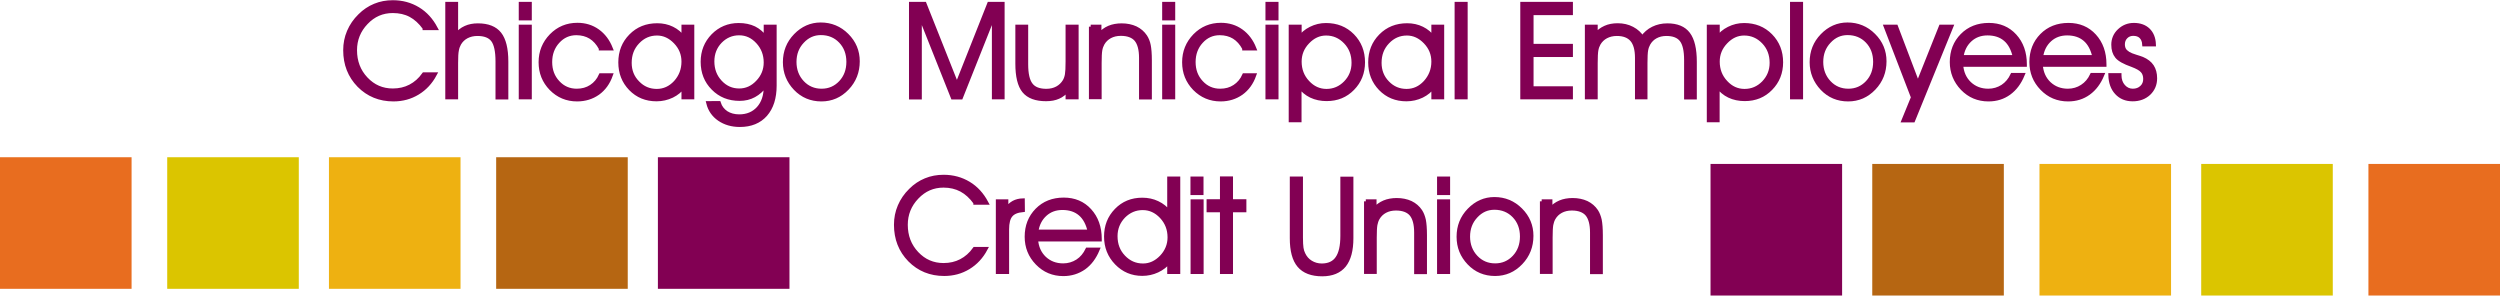 <?xml version="1.0" encoding="utf-8"?>
<!-- Generator: Adobe Illustrator 23.0.6, SVG Export Plug-In . SVG Version: 6.00 Build 0)  -->
<svg version="1.1" id="Layer_1" xmlns="http://www.w3.org/2000/svg" xmlns:xlink="http://www.w3.org/1999/xlink" x="0px" y="0px"
	 viewBox="0 0 228 26.95" style="enable-background:new 0 0 228 26.95;" xml:space="preserve">
<style type="text/css">
	.st0{fill:#820053;stroke:#820053;stroke-width:0.36;stroke-miterlimit:10;}
	.st1{fill-rule:evenodd;clip-rule:evenodd;fill:#E86D1F;}
	.st2{fill-rule:evenodd;clip-rule:evenodd;fill:#DBC500;}
	.st3{fill-rule:evenodd;clip-rule:evenodd;fill:#EEB111;}
	.st4{fill-rule:evenodd;clip-rule:evenodd;fill:#B66612;}
	.st5{fill-rule:evenodd;clip-rule:evenodd;fill:#820053;}
</style>
<g>
	<g>
		<path class="st0" d="M38.72,2.55c-0.38-0.53-0.81-0.92-1.28-1.17c-0.47-0.25-1.01-0.37-1.62-0.37c-0.95,0-1.76,0.35-2.43,1.06
			c-0.67,0.7-1.01,1.54-1.01,2.51c0,1.03,0.33,1.9,1,2.61c0.67,0.71,1.48,1.06,2.44,1.06c0.59,0,1.12-0.12,1.6-0.37
			c0.48-0.25,0.89-0.61,1.24-1.1h1c-0.39,0.73-0.91,1.29-1.57,1.69c-0.66,0.4-1.39,0.6-2.21,0.6c-1.25,0-2.3-0.43-3.14-1.28
			c-0.84-0.86-1.26-1.93-1.26-3.21c0-0.6,0.11-1.16,0.34-1.7c0.23-0.54,0.56-1.02,1-1.45c0.41-0.41,0.86-0.71,1.37-0.92
			c0.51-0.21,1.05-0.31,1.64-0.31c0.85,0,1.61,0.21,2.29,0.62c0.68,0.41,1.21,1,1.61,1.75H38.72z"/>
	</g>
	<g>
		<path class="st0" d="M40.79,0.35h0.81V3.2c0.24-0.29,0.52-0.52,0.86-0.67c0.33-0.15,0.71-0.22,1.12-0.22
			c0.91,0,1.57,0.26,1.98,0.78c0.41,0.52,0.62,1.36,0.62,2.53v3.27h-0.81V5.6c0-0.93-0.14-1.58-0.42-1.95
			C44.67,3.28,44.2,3.1,43.54,3.1c-0.38,0-0.7,0.08-0.99,0.23c-0.28,0.15-0.51,0.37-0.67,0.65c-0.1,0.18-0.17,0.37-0.21,0.6
			C41.62,4.8,41.6,5.19,41.6,5.75v3.13h-0.81V0.35z"/>
	</g>
	<g>
		<path class="st0" d="M48.32,1.68h-0.83V0.35h0.83V1.68z M47.49,8.88V2.43h0.83v6.45H47.49z"/>
	</g>
	<g>
		<path class="st0" d="M54.79,4.41c-0.25-0.47-0.56-0.81-0.93-1.04c-0.36-0.22-0.8-0.34-1.3-0.34c-0.66,0-1.23,0.25-1.69,0.76
			c-0.46,0.5-0.69,1.13-0.69,1.87c0,0.74,0.23,1.36,0.7,1.86c0.46,0.5,1.04,0.75,1.72,0.75c0.5,0,0.94-0.12,1.32-0.37
			c0.38-0.25,0.67-0.59,0.87-1.04h0.92c-0.25,0.7-0.64,1.24-1.18,1.63c-0.54,0.38-1.17,0.58-1.9,0.58c-0.93,0-1.72-0.33-2.37-0.99
			c-0.64-0.66-0.96-1.46-0.96-2.4c0-0.95,0.33-1.76,0.98-2.43c0.65-0.66,1.44-0.99,2.38-0.99c0.7,0,1.32,0.19,1.85,0.57
			c0.53,0.38,0.93,0.91,1.2,1.59H54.79z"/>
	</g>
	<g>
		<path class="st0" d="M62.33,7.87c-0.26,0.37-0.61,0.66-1.04,0.87c-0.44,0.21-0.91,0.32-1.42,0.32c-0.94,0-1.73-0.32-2.36-0.97
			c-0.63-0.65-0.94-1.45-0.94-2.4c0-0.97,0.32-1.77,0.96-2.42c0.64-0.65,1.44-0.97,2.41-0.97c0.5,0,0.95,0.1,1.36,0.3
			c0.41,0.2,0.76,0.49,1.03,0.87V2.43h0.81v6.45h-0.81V7.87z M62.33,5.62c0-0.69-0.24-1.28-0.73-1.79s-1.05-0.77-1.68-0.77
			c-0.69,0-1.28,0.26-1.76,0.77c-0.49,0.51-0.73,1.14-0.73,1.9c0,0.72,0.24,1.33,0.73,1.82c0.48,0.5,1.06,0.74,1.74,0.74
			c0.65,0,1.23-0.26,1.71-0.78C62.09,6.98,62.33,6.35,62.33,5.62z"/>
	</g>
	<g>
		<path class="st0" d="M65.56,9.4c0.12,0.38,0.35,0.67,0.67,0.89c0.33,0.21,0.72,0.32,1.19,0.32c0.73,0,1.31-0.25,1.75-0.73
			c0.44-0.49,0.66-1.14,0.66-1.96V7.74c-0.31,0.43-0.67,0.75-1.06,0.96c-0.4,0.22-0.84,0.32-1.32,0.32c-0.97,0-1.77-0.32-2.41-0.97
			c-0.64-0.64-0.96-1.45-0.96-2.41c0-0.95,0.32-1.74,0.95-2.39c0.63-0.64,1.41-0.97,2.34-0.97c0.54,0,1.01,0.1,1.41,0.29
			c0.4,0.2,0.75,0.5,1.05,0.91V2.43h0.82v5.38c0,1.12-0.28,2-0.84,2.64c-0.56,0.63-1.34,0.95-2.33,0.95c-0.73,0-1.35-0.18-1.88-0.54
			c-0.52-0.36-0.86-0.85-1.01-1.46H65.56z M64.97,5.6c0,0.75,0.24,1.38,0.72,1.89c0.48,0.51,1.05,0.76,1.73,0.76
			c0.64,0,1.2-0.25,1.68-0.76c0.49-0.51,0.73-1.11,0.73-1.79c0-0.73-0.24-1.36-0.72-1.88c-0.48-0.52-1.04-0.78-1.7-0.78
			c-0.67,0-1.25,0.25-1.73,0.74C65.21,4.27,64.97,4.88,64.97,5.6z"/>
	</g>
	<g>
		<path class="st0" d="M71.58,5.67c0-0.95,0.32-1.76,0.97-2.43c0.65-0.67,1.42-1.01,2.3-1.01c0.93,0,1.73,0.33,2.39,0.99
			c0.66,0.66,0.99,1.45,0.99,2.37c0,0.96-0.32,1.78-0.97,2.46c-0.65,0.68-1.43,1.02-2.35,1.02c-0.93,0-1.73-0.33-2.37-1
			C71.9,7.4,71.58,6.6,71.58,5.67z M72.46,5.65c0,0.74,0.24,1.37,0.71,1.87c0.47,0.5,1.06,0.75,1.76,0.75
			c0.69,0,1.27-0.25,1.74-0.75c0.47-0.5,0.7-1.13,0.7-1.88c0-0.76-0.24-1.39-0.71-1.88c-0.47-0.49-1.07-0.74-1.8-0.74
			c-0.65,0-1.22,0.25-1.69,0.76C72.69,4.29,72.46,4.91,72.46,5.65z"/>
	</g>
	<g>
		<path class="st0" d="M83.08,8.88V0.35h1.24l2.95,7.42l2.94-7.42h1.23v8.53h-0.8V1.35l-3,7.54h-0.75l-3-7.54v7.54H83.08z"/>
	</g>
	<g>
		<path class="st0" d="M92.78,2.43h0.81v3.43c0,0.88,0.14,1.5,0.43,1.87c0.28,0.37,0.75,0.55,1.41,0.55c0.37,0,0.7-0.08,0.98-0.23
			c0.28-0.15,0.51-0.37,0.68-0.65c0.1-0.17,0.17-0.37,0.21-0.6c0.04-0.23,0.06-0.63,0.06-1.19V2.43h0.83v6.45h-0.83v-0.7
			c-0.25,0.31-0.53,0.53-0.84,0.66c-0.31,0.14-0.68,0.21-1.12,0.21c-0.93,0-1.6-0.25-2.01-0.75s-0.61-1.34-0.61-2.5V2.43z"/>
	</g>
	<g>
		<path class="st0" d="M99.47,2.43h0.8v0.74c0.25-0.29,0.55-0.51,0.88-0.65c0.33-0.14,0.72-0.21,1.15-0.21
			c0.47,0,0.9,0.09,1.27,0.26c0.37,0.18,0.66,0.43,0.88,0.76c0.15,0.23,0.26,0.5,0.32,0.81c0.06,0.31,0.1,0.77,0.1,1.38v3.37h-0.81
			V5.27c0-0.76-0.15-1.31-0.44-1.66c-0.29-0.34-0.76-0.52-1.4-0.52c-0.38,0-0.71,0.08-0.99,0.23c-0.28,0.15-0.51,0.37-0.67,0.65
			c-0.1,0.18-0.17,0.37-0.21,0.6c-0.04,0.22-0.06,0.62-0.06,1.17v3.13h-0.8V2.43z"/>
	</g>
	<g>
		<path class="st0" d="M107,1.68h-0.83V0.35H107V1.68z M106.17,8.88V2.43H107v6.45H106.17z"/>
	</g>
	<g>
		<path class="st0" d="M113.47,4.41c-0.25-0.47-0.56-0.81-0.93-1.04c-0.36-0.22-0.8-0.34-1.3-0.34c-0.66,0-1.23,0.25-1.69,0.76
			c-0.46,0.5-0.69,1.13-0.69,1.87c0,0.74,0.23,1.36,0.7,1.86c0.46,0.5,1.04,0.75,1.72,0.75c0.5,0,0.94-0.12,1.32-0.37
			c0.38-0.25,0.67-0.59,0.87-1.04h0.92c-0.25,0.7-0.64,1.24-1.18,1.63c-0.54,0.38-1.17,0.58-1.89,0.58c-0.93,0-1.72-0.33-2.37-0.99
			c-0.64-0.66-0.96-1.46-0.96-2.4c0-0.95,0.33-1.76,0.98-2.43c0.65-0.66,1.44-0.99,2.38-0.99c0.7,0,1.32,0.19,1.85,0.57
			c0.53,0.38,0.93,0.91,1.2,1.59H113.47z"/>
	</g>
	<g>
		<path class="st0" d="M116.42,1.68h-0.83V0.35h0.83V1.68z M115.59,8.88V2.43h0.83v6.45H115.59z"/>
	</g>
	<g>
		<path class="st0" d="M117.72,2.43h0.81v1.05c0.23-0.36,0.57-0.65,1.01-0.87c0.44-0.22,0.9-0.33,1.39-0.33
			c0.97,0,1.78,0.32,2.42,0.97c0.64,0.65,0.96,1.46,0.96,2.43c0,0.95-0.32,1.75-0.95,2.39c-0.63,0.65-1.42,0.97-2.37,0.97
			c-0.52,0-1-0.1-1.42-0.3c-0.42-0.2-0.77-0.5-1.05-0.88v0.45v0.96v1.7h-0.81V2.43z M118.53,5.62c0,0.74,0.24,1.37,0.73,1.89
			c0.48,0.52,1.06,0.78,1.71,0.78c0.68,0,1.26-0.25,1.74-0.74s0.73-1.1,0.73-1.82c0-0.76-0.24-1.39-0.73-1.9
			c-0.49-0.51-1.08-0.77-1.77-0.77c-0.64,0-1.2,0.26-1.68,0.77C118.77,4.34,118.53,4.93,118.53,5.62z"/>
	</g>
	<g>
		<path class="st0" d="M130.72,7.87c-0.26,0.37-0.61,0.66-1.04,0.87c-0.44,0.21-0.91,0.32-1.42,0.32c-0.94,0-1.73-0.32-2.36-0.97
			c-0.63-0.65-0.94-1.45-0.94-2.4c0-0.97,0.32-1.77,0.96-2.42c0.64-0.65,1.45-0.97,2.41-0.97c0.5,0,0.95,0.1,1.36,0.3
			c0.41,0.2,0.76,0.49,1.03,0.87V2.43h0.81v6.45h-0.81V7.87z M130.72,5.62c0-0.69-0.24-1.28-0.73-1.79
			c-0.49-0.51-1.05-0.77-1.68-0.77c-0.69,0-1.28,0.26-1.76,0.77c-0.49,0.51-0.73,1.14-0.73,1.9c0,0.72,0.24,1.33,0.72,1.82
			c0.48,0.5,1.06,0.74,1.74,0.74c0.66,0,1.23-0.26,1.71-0.78C130.47,6.98,130.72,6.35,130.72,5.62z"/>
	</g>
	<g>
		<path class="st0" d="M132.84,8.88V0.35h0.83v8.53H132.84z"/>
	</g>
	<g>
		<path class="st0" d="M139.68,4.18h3.59v0.84h-3.59v3.03h3.59v0.83h-4.44V0.35h4.44V1.2h-3.59V4.18z"/>
	</g>
	<g>
		<path class="st0" d="M149.78,3.45c0.26-0.37,0.59-0.66,0.98-0.85c0.39-0.19,0.82-0.29,1.3-0.29c0.88,0,1.51,0.26,1.91,0.79
			c0.4,0.53,0.6,1.37,0.6,2.54v3.25h-0.8V5.46c0-0.85-0.14-1.46-0.42-1.82c-0.28-0.36-0.74-0.54-1.38-0.54
			c-0.37,0-0.69,0.08-0.97,0.23c-0.28,0.15-0.5,0.37-0.66,0.65c-0.1,0.18-0.17,0.37-0.21,0.6c-0.04,0.22-0.06,0.62-0.06,1.17v3.13
			h-0.78V5.27c0-0.74-0.15-1.29-0.45-1.64c-0.3-0.35-0.76-0.53-1.38-0.53c-0.38,0-0.7,0.08-0.99,0.23
			c-0.28,0.15-0.51,0.37-0.67,0.65c-0.1,0.18-0.17,0.37-0.21,0.6c-0.04,0.22-0.06,0.62-0.06,1.17v3.13h-0.81V2.43h0.81v0.74
			c0.25-0.29,0.54-0.5,0.87-0.65c0.33-0.15,0.71-0.22,1.13-0.22c0.49,0,0.93,0.1,1.33,0.31C149.26,2.82,149.56,3.1,149.78,3.45z"/>
	</g>
	<g>
		<path class="st0" d="M155.85,2.43h0.81v1.05c0.23-0.36,0.57-0.65,1.01-0.87c0.44-0.22,0.9-0.33,1.39-0.33
			c0.97,0,1.78,0.32,2.42,0.97c0.64,0.65,0.96,1.46,0.96,2.43c0,0.95-0.32,1.75-0.95,2.39c-0.63,0.65-1.42,0.97-2.37,0.97
			c-0.52,0-1-0.1-1.42-0.3c-0.42-0.2-0.77-0.5-1.05-0.88v0.45v0.96v1.7h-0.81V2.43z M156.66,5.62c0,0.74,0.24,1.37,0.73,1.89
			c0.48,0.52,1.05,0.78,1.71,0.78c0.68,0,1.26-0.25,1.74-0.74c0.48-0.5,0.73-1.1,0.73-1.82c0-0.76-0.24-1.39-0.73-1.9
			c-0.49-0.51-1.08-0.77-1.77-0.77c-0.64,0-1.2,0.26-1.68,0.77C156.9,4.34,156.66,4.93,156.66,5.62z"/>
	</g>
	<g>
		<path class="st0" d="M163.43,8.88V0.35h0.83v8.53H163.43z"/>
	</g>
	<g>
		<path class="st0" d="M165.22,5.67c0-0.95,0.32-1.76,0.97-2.43c0.65-0.67,1.42-1.01,2.3-1.01c0.93,0,1.73,0.33,2.39,0.99
			c0.66,0.66,0.99,1.45,0.99,2.37c0,0.96-0.32,1.78-0.97,2.46c-0.65,0.68-1.43,1.02-2.35,1.02c-0.94,0-1.73-0.33-2.37-1
			C165.55,7.4,165.22,6.6,165.22,5.67z M166.1,5.65c0,0.74,0.24,1.37,0.71,1.87c0.47,0.5,1.06,0.75,1.76,0.75
			c0.69,0,1.27-0.25,1.74-0.75c0.47-0.5,0.7-1.13,0.7-1.88c0-0.76-0.24-1.39-0.71-1.88c-0.47-0.49-1.08-0.74-1.8-0.74
			c-0.66,0-1.22,0.25-1.69,0.76C166.33,4.29,166.1,4.91,166.1,5.65z"/>
	</g>
	<g>
		<path class="st0" d="M171.98,2.43h0.94l1.99,5.24l2.09-5.24h0.96l-3.48,8.55h-0.88l0.86-2.1L171.98,2.43z"/>
	</g>
	<g>
		<path class="st0" d="M184.67,5.91h-5.81c0.05,0.7,0.3,1.27,0.76,1.71c0.46,0.43,1.03,0.65,1.71,0.65c0.48,0,0.92-0.13,1.31-0.38
			c0.38-0.25,0.68-0.61,0.89-1.06h0.94c-0.3,0.72-0.71,1.27-1.25,1.66c-0.54,0.39-1.16,0.58-1.87,0.58c-0.94,0-1.73-0.33-2.38-1
			C178.33,7.4,178,6.59,178,5.66c0-0.98,0.32-1.79,0.95-2.43c0.63-0.64,1.45-0.96,2.43-0.96c0.97,0,1.76,0.33,2.37,1
			c0.61,0.67,0.92,1.53,0.92,2.6V5.91z M183.75,5.2c-0.16-0.71-0.44-1.25-0.86-1.61c-0.42-0.36-0.96-0.54-1.63-0.54
			c-0.62,0-1.15,0.19-1.58,0.58c-0.43,0.39-0.7,0.91-0.79,1.57H183.75z"/>
	</g>
	<g>
		<path class="st0" d="M191.93,5.91h-5.81c0.05,0.7,0.3,1.27,0.76,1.71c0.46,0.43,1.03,0.65,1.71,0.65c0.48,0,0.92-0.13,1.3-0.38
			c0.39-0.25,0.69-0.61,0.9-1.06h0.94c-0.3,0.72-0.71,1.27-1.25,1.66c-0.54,0.39-1.16,0.58-1.87,0.58c-0.94,0-1.73-0.33-2.38-1
			c-0.65-0.67-0.97-1.47-0.97-2.41c0-0.98,0.32-1.79,0.95-2.43c0.63-0.64,1.45-0.96,2.43-0.96c0.97,0,1.76,0.33,2.37,1
			c0.61,0.67,0.92,1.53,0.92,2.6V5.91z M191.01,5.2c-0.16-0.71-0.44-1.25-0.86-1.61c-0.42-0.36-0.96-0.54-1.63-0.54
			c-0.62,0-1.15,0.19-1.58,0.58c-0.43,0.39-0.7,0.91-0.79,1.57H191.01z"/>
	</g>
	<g>
		<path class="st0" d="M192.46,6.85h0.84v0.02c0,0.4,0.12,0.74,0.35,1c0.23,0.26,0.52,0.4,0.86,0.4c0.33,0,0.6-0.1,0.81-0.3
			c0.22-0.2,0.32-0.46,0.32-0.77c0-0.31-0.09-0.56-0.26-0.74c-0.17-0.19-0.48-0.36-0.93-0.53c-0.71-0.25-1.18-0.51-1.39-0.78
			c-0.22-0.27-0.33-0.62-0.33-1.07c0-0.5,0.18-0.93,0.55-1.28c0.37-0.35,0.81-0.53,1.33-0.53c0.55,0,0.99,0.16,1.31,0.47
			c0.32,0.31,0.5,0.75,0.52,1.31h-0.89c-0.02-0.31-0.12-0.54-0.29-0.71c-0.17-0.17-0.41-0.25-0.71-0.25c-0.27,0-0.49,0.09-0.67,0.27
			c-0.18,0.18-0.27,0.41-0.27,0.68c0,0.19,0.04,0.35,0.11,0.48c0.07,0.13,0.2,0.25,0.37,0.36c0.16,0.1,0.38,0.19,0.68,0.28
			c0.3,0.09,0.5,0.16,0.6,0.2c0.4,0.17,0.7,0.4,0.89,0.69c0.19,0.29,0.29,0.65,0.29,1.09c0,0.55-0.19,1.01-0.58,1.38
			c-0.39,0.36-0.88,0.54-1.47,0.54c-0.61,0-1.09-0.2-1.46-0.6C192.67,8.06,192.48,7.53,192.46,6.85z"/>
	</g>
	<g>
		<path class="st0" d="M88.95,18.48c-0.38-0.53-0.81-0.92-1.28-1.17c-0.47-0.25-1.01-0.38-1.62-0.38c-0.95,0-1.76,0.35-2.43,1.06
			c-0.67,0.7-1.01,1.54-1.01,2.51c0,1.03,0.33,1.9,1,2.61c0.67,0.71,1.48,1.06,2.44,1.06c0.59,0,1.12-0.12,1.6-0.37
			c0.48-0.25,0.89-0.61,1.24-1.1h1c-0.39,0.73-0.91,1.29-1.57,1.69c-0.66,0.4-1.39,0.6-2.21,0.6c-1.25,0-2.3-0.43-3.14-1.28
			c-0.84-0.86-1.26-1.93-1.26-3.21c0-0.6,0.11-1.16,0.34-1.7c0.23-0.54,0.56-1.02,1-1.45c0.41-0.41,0.86-0.71,1.37-0.92
			c0.51-0.21,1.05-0.31,1.64-0.31c0.85,0,1.61,0.21,2.29,0.62c0.68,0.41,1.21,1,1.61,1.75H88.95z"/>
	</g>
	<g>
		<path class="st0" d="M91.85,24.81H91v-6.45h0.78v0.74c0.2-0.28,0.42-0.49,0.66-0.62c0.24-0.13,0.52-0.2,0.84-0.21l0.01,0.89
			c-0.52,0.05-0.89,0.2-1.11,0.47c-0.22,0.26-0.33,0.69-0.33,1.29V24.81z"/>
	</g>
	<g>
		<path class="st0" d="M100.3,21.84h-5.81c0.05,0.7,0.3,1.27,0.76,1.71c0.46,0.43,1.03,0.65,1.71,0.65c0.48,0,0.92-0.13,1.31-0.38
			c0.39-0.25,0.68-0.61,0.9-1.06h0.94c-0.3,0.72-0.71,1.27-1.25,1.66C98.31,24.8,97.69,25,96.98,25c-0.94,0-1.73-0.33-2.38-1
			c-0.65-0.67-0.97-1.47-0.97-2.41c0-0.98,0.32-1.79,0.95-2.43c0.63-0.64,1.45-0.96,2.43-0.96c0.97,0,1.76,0.33,2.37,1
			c0.61,0.67,0.92,1.53,0.92,2.6V21.84z M99.38,21.12c-0.16-0.71-0.44-1.25-0.86-1.61c-0.42-0.36-0.96-0.54-1.63-0.54
			c-0.62,0-1.15,0.19-1.58,0.58c-0.43,0.39-0.7,0.91-0.79,1.57H99.38z"/>
	</g>
	<g>
		<path class="st0" d="M106.63,19.37v-1.43v-1.66h0.83v8.53h-0.83v-0.97c-0.29,0.36-0.65,0.64-1.08,0.84
			c-0.43,0.2-0.89,0.3-1.37,0.3c-0.93,0-1.71-0.33-2.35-0.99c-0.64-0.66-0.96-1.46-0.96-2.42c0-0.95,0.31-1.74,0.94-2.39
			c0.63-0.65,1.42-0.97,2.36-0.97c0.51,0,0.97,0.1,1.39,0.3C105.99,18.71,106.34,19,106.63,19.37z M106.66,21.65
			c0-0.74-0.24-1.36-0.73-1.89c-0.49-0.52-1.06-0.78-1.71-0.78c-0.68,0-1.26,0.25-1.75,0.74c-0.48,0.5-0.73,1.1-0.73,1.82
			c0,0.76,0.24,1.39,0.73,1.9c0.49,0.51,1.07,0.77,1.77,0.77c0.64,0,1.2-0.26,1.69-0.77C106.41,22.93,106.66,22.33,106.66,21.65z"/>
	</g>
	<g>
		<path class="st0" d="M109.58,17.61h-0.83v-1.33h0.83V17.61z M108.76,24.81v-6.45h0.83v6.45H108.76z"/>
	</g>
	<g>
		<path class="st0" d="M111.44,24.81v-5.63h-1.22v-0.83h1.22v-2.08h0.83v2.08h1.22v0.83h-1.22v5.63H111.44z"/>
	</g>
	<g>
		<path class="st0" d="M117.81,16.28h0.84v5.4c0,0.42,0.02,0.73,0.05,0.94c0.03,0.21,0.09,0.39,0.17,0.55
			c0.15,0.32,0.37,0.58,0.67,0.76c0.29,0.18,0.63,0.28,1,0.28c0.64,0,1.12-0.22,1.42-0.66c0.31-0.44,0.46-1.12,0.46-2.04v-5.22h0.83
			v5.43c0,1.11-0.22,1.93-0.66,2.48c-0.44,0.54-1.11,0.82-2,0.82c-0.96,0-1.66-0.27-2.11-0.8c-0.45-0.53-0.67-1.36-0.67-2.49V16.28z
			"/>
	</g>
	<g>
		<path class="st0" d="M124.56,18.36h0.8v0.74c0.25-0.3,0.55-0.51,0.88-0.65c0.33-0.14,0.72-0.21,1.15-0.21
			c0.47,0,0.9,0.09,1.27,0.26c0.37,0.18,0.66,0.43,0.88,0.76c0.15,0.23,0.25,0.5,0.32,0.81c0.06,0.31,0.1,0.77,0.1,1.38v3.37h-0.81
			V21.2c0-0.76-0.15-1.31-0.44-1.66c-0.29-0.34-0.76-0.52-1.4-0.52c-0.38,0-0.71,0.08-0.99,0.23c-0.28,0.15-0.51,0.37-0.67,0.65
			c-0.1,0.18-0.17,0.38-0.21,0.6c-0.04,0.22-0.06,0.62-0.06,1.17v3.13h-0.8V18.36z"/>
	</g>
	<g>
		<path class="st0" d="M132.07,17.61h-0.83v-1.33h0.83V17.61z M131.24,24.81v-6.45h0.83v6.45H131.24z"/>
	</g>
	<g>
		<path class="st0" d="M133.02,21.59c0-0.95,0.32-1.76,0.97-2.43c0.65-0.67,1.42-1.01,2.3-1.01c0.93,0,1.73,0.33,2.39,0.99
			c0.66,0.66,0.99,1.45,0.99,2.37c0,0.96-0.32,1.78-0.97,2.46c-0.65,0.68-1.43,1.02-2.35,1.02c-0.94,0-1.73-0.33-2.37-1
			S133.02,22.53,133.02,21.59z M133.89,21.58c0,0.74,0.24,1.37,0.71,1.87c0.47,0.5,1.06,0.75,1.76,0.75c0.69,0,1.27-0.25,1.74-0.75
			c0.47-0.5,0.7-1.13,0.7-1.88c0-0.76-0.24-1.39-0.71-1.88c-0.47-0.49-1.08-0.74-1.8-0.74c-0.66,0-1.22,0.25-1.69,0.76
			C134.13,20.21,133.89,20.83,133.89,21.58z"/>
	</g>
	<g>
		<path class="st0" d="M140.6,18.36h0.8v0.74c0.25-0.3,0.55-0.51,0.88-0.65c0.33-0.14,0.72-0.21,1.15-0.21
			c0.47,0,0.9,0.09,1.27,0.26c0.37,0.18,0.66,0.43,0.88,0.76c0.15,0.23,0.25,0.5,0.32,0.81c0.06,0.31,0.1,0.77,0.1,1.38v3.37h-0.81
			V21.2c0-0.76-0.15-1.31-0.44-1.66c-0.29-0.34-0.76-0.52-1.4-0.52c-0.38,0-0.71,0.08-0.99,0.23c-0.28,0.15-0.51,0.37-0.67,0.65
			c-0.1,0.18-0.17,0.38-0.21,0.6s-0.06,0.62-0.06,1.17v3.13h-0.8V18.36z"/>
	</g>
</g>
<path class="st1" d="M0,14.34h12v12H0V14.34z"/>
<rect x="15.25" y="14.34" class="st2" width="12" height="12"/>
<rect x="30" y="14.34" class="st3" width="12" height="12"/>
<rect x="45.25" y="14.34" class="st4" width="12" height="12"/>
<rect x="60" y="14.34" class="st5" width="12" height="12"/>
<rect x="216" y="14.95" class="st1" width="12" height="12"/>
<rect x="200.75" y="14.95" class="st2" width="12" height="12"/>
<rect x="186" y="14.95" class="st3" width="12" height="12"/>
<rect x="170.75" y="14.95" class="st4" width="12" height="12"/>
<rect x="156" y="14.95" class="st5" width="12" height="12"/>
</svg>

